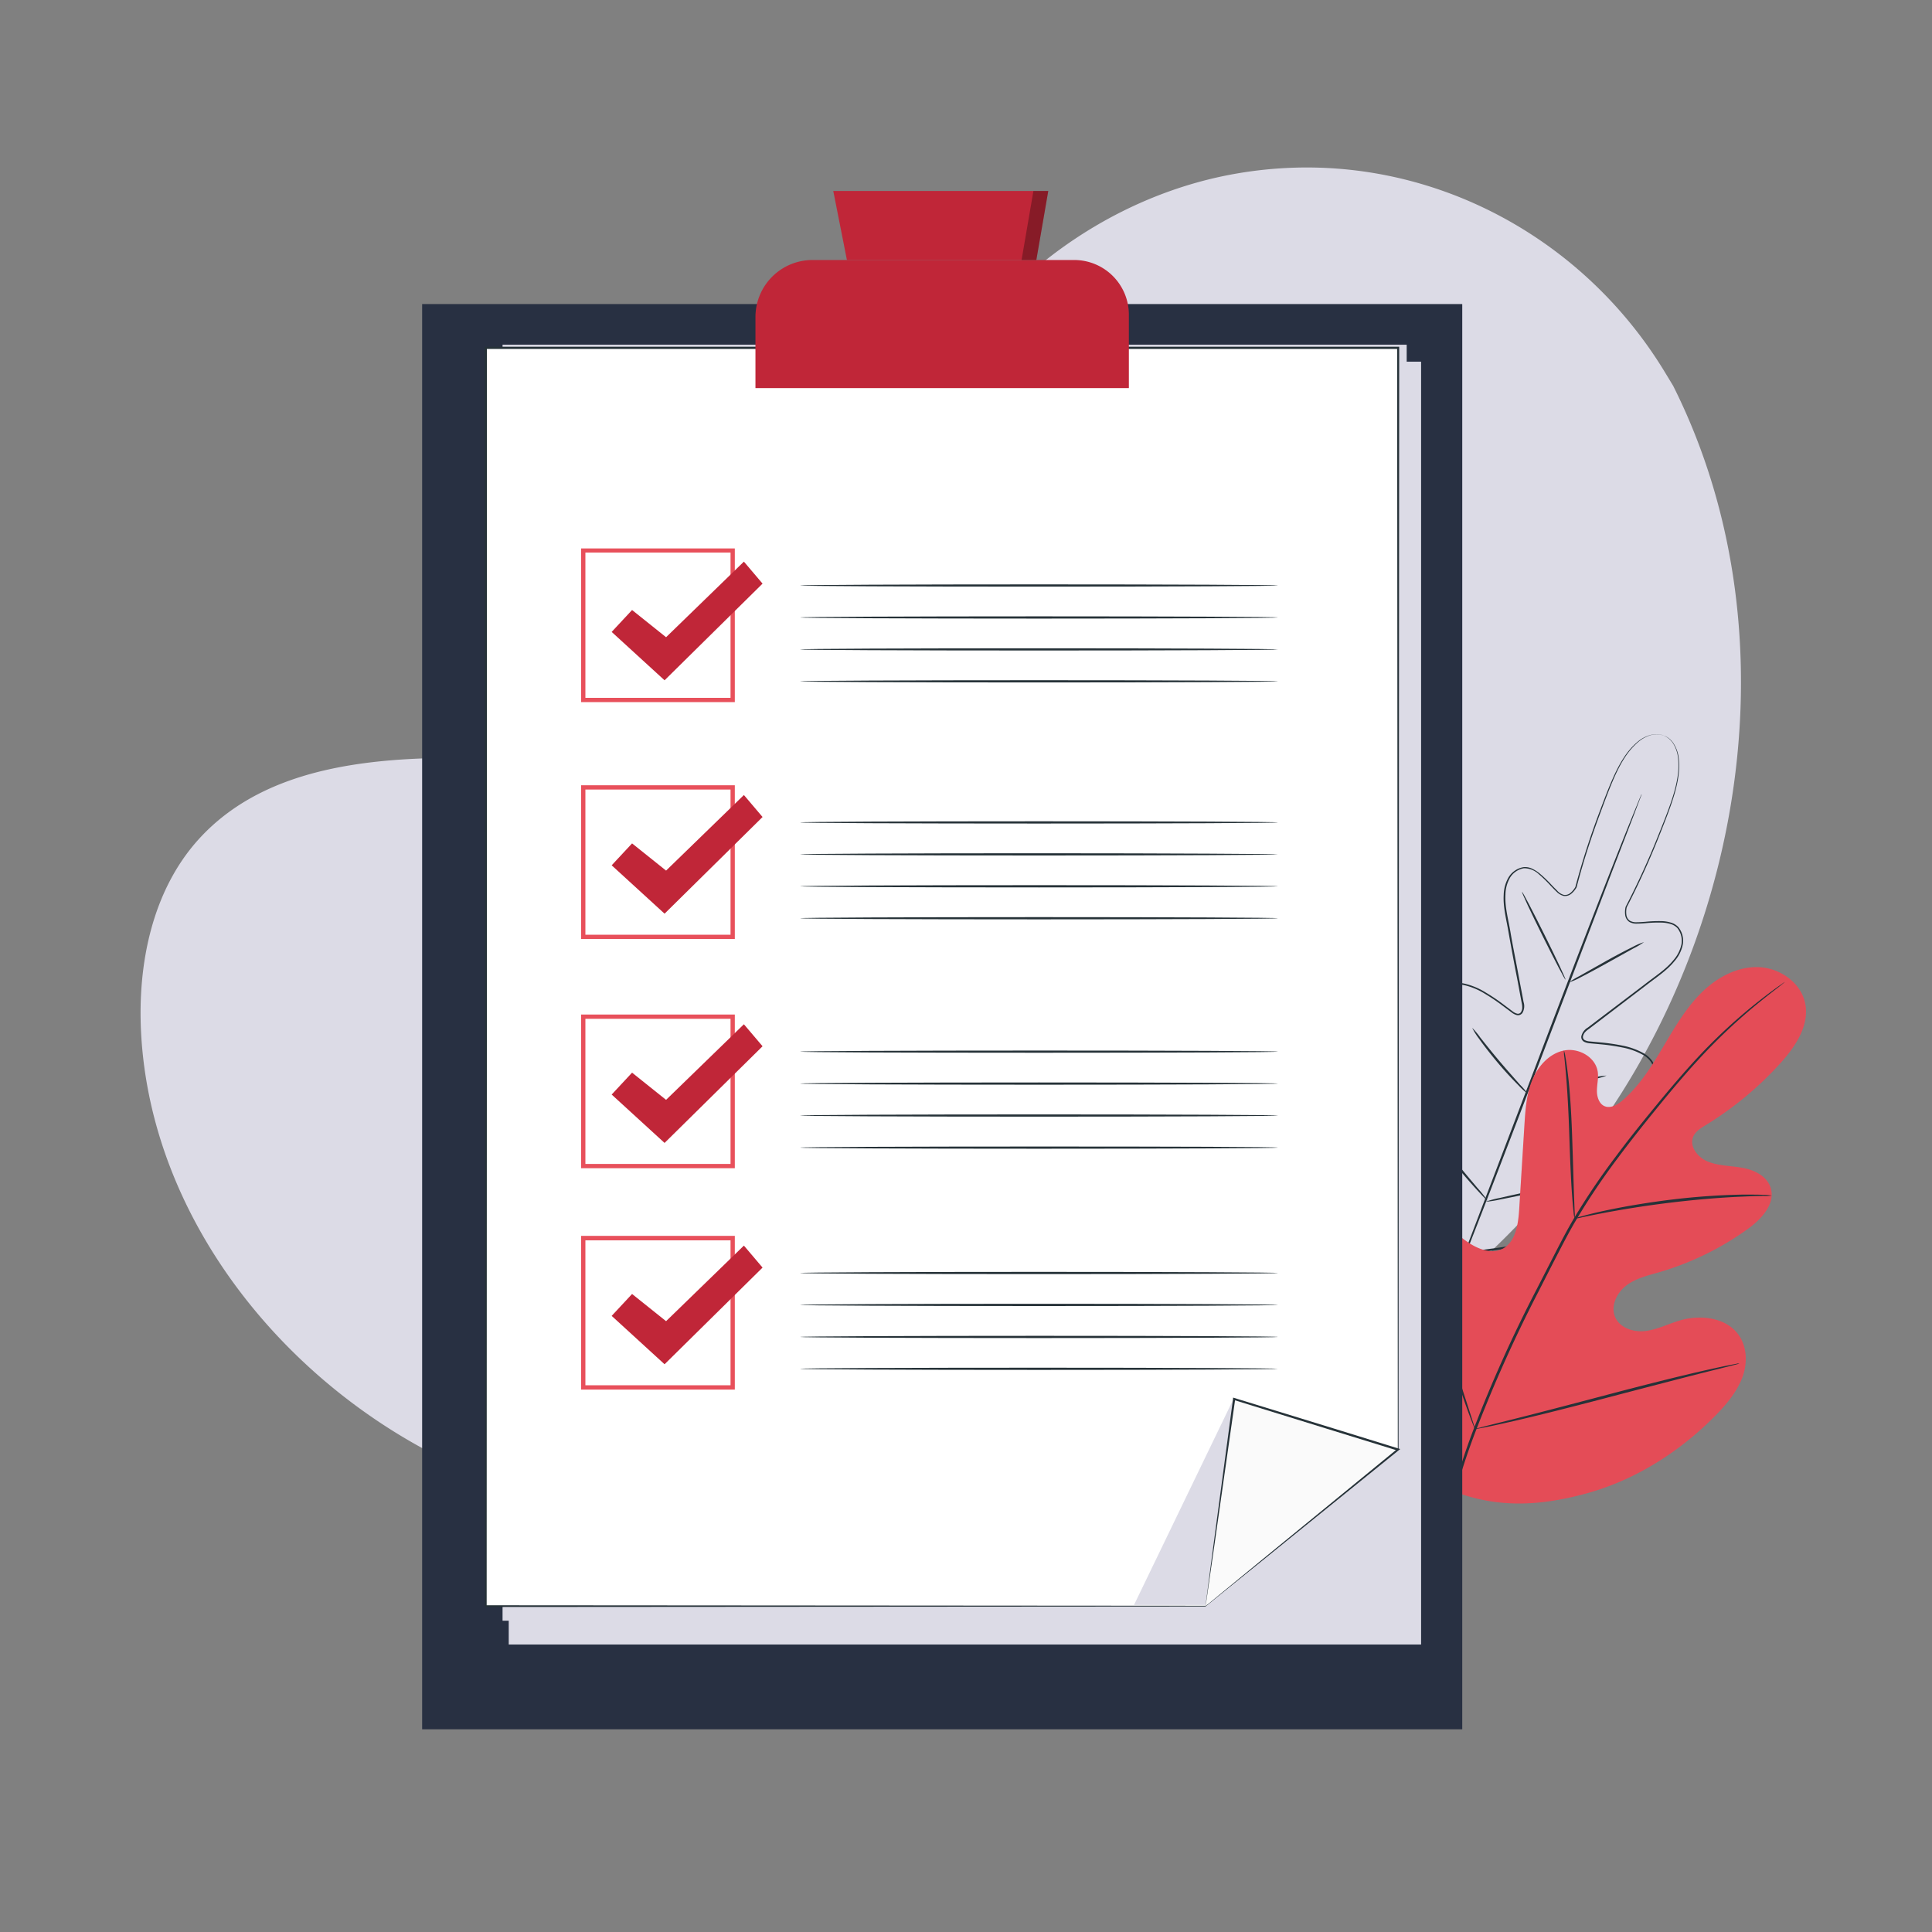 <?xml version="1.0" encoding="UTF-8"?> <svg xmlns="http://www.w3.org/2000/svg" viewBox="0 0 500 500"><rect x="0" y="0" width="500" height="500" fill="#808080" stroke="none"/> <defs> <style>.cls-1{fill:#dcdbe6;}.cls-2{fill:#263238;}.cls-3{fill:#e8505b;}.cls-4{opacity:0.1;}.cls-5{fill:#c02638;}.cls-6{fill:#283042;}.cls-7{fill:#fff;}.cls-8{fill:#fafafa;}.cls-9{opacity:0.3;}</style> </defs> <title>иллюстрация 1</title> <g id="Background_Simple" data-name="Background Simple"> <path class="cls-1" d="M433,99.83c29.63,59,20.26,133.57-16.78,188.27s-98.64,90.12-163.43,103c-46.25,9.2-96,7.33-138.27-13.6s-75.48-63-78-110.12c-.95-17.78,2.82-36.67,14.69-49.95,19-21.21,51.3-21.95,79.73-21.08s60.76.21,79.8-20.91c14.64-16.23,16.79-39.77,24.5-60.22,13.11-34.77,44.75-61.91,81.1-69.6a106.88,106.88,0,0,1,15.31-2.07c40-2.5,77.91,18.08,98.88,52.21Z"></path> </g> <g id="Plants"> <path class="cls-2" d="M430.69,190.42a4.05,4.05,0,0,0-.79-.24,5.36,5.36,0,0,0-2.4,0A8.67,8.67,0,0,0,424,192a18.53,18.53,0,0,0-3.56,4.14c-2.27,3.48-4.06,8.3-6.15,13.91s-4.35,12.14-6.26,19.57v0h0a5.76,5.76,0,0,1-1.3,1.61,2.55,2.55,0,0,1-2,.64,3.78,3.78,0,0,1-1.86-1.07c-.52-.48-1-1-1.5-1.51a33.5,33.5,0,0,0-3.07-3,5.64,5.64,0,0,0-3.89-1.59,5.26,5.26,0,0,0-3.57,2.37,9,9,0,0,0-1.23,4.41c-.19,3.18.73,6.38,1.29,9.71s1.25,6.72,1.9,10.19q.48,2.61,1,5.28c.17.89.33,1.78.5,2.68a3.46,3.46,0,0,1-.32,2.84,1.39,1.39,0,0,1-1.48.51,3.65,3.65,0,0,1-1.31-.69l-2.26-1.68a49.52,49.52,0,0,0-4.7-3.17,17.72,17.72,0,0,0-5.26-2.19,6.16,6.16,0,0,0-2.8,0,4.14,4.14,0,0,0-2.28,1.53,9.41,9.41,0,0,0-1.49,5.55,29.92,29.92,0,0,0,.58,6,75.92,75.92,0,0,0,3.38,12,15.4,15.4,0,0,1,1,3.08,2.23,2.23,0,0,1-.41,1.71,2.51,2.51,0,0,1-.32.33,1.06,1.06,0,0,1-.43.25,1.31,1.31,0,0,1-1-.21,17.33,17.33,0,0,1-2.57-2L370.21,281a35.69,35.69,0,0,0-5-4.06,10.53,10.53,0,0,0-2.92-1.33,3.6,3.6,0,0,0-3,.37,4.28,4.28,0,0,0-1.68,2.57,13,13,0,0,0-.4,3.25,27.76,27.76,0,0,0,.84,6.63,57.75,57.75,0,0,0,4.82,12.76,95.78,95.78,0,0,0,7.18,11.93,67.26,67.26,0,0,0,4.33,5.58c1.49,1.84,3,3.68,4.5,5.52l.06.07-.27-.11,7.06-1a64.43,64.43,0,0,0,7-1.2A97,97,0,0,0,406,318a57.22,57.22,0,0,0,12.15-6.2,27.88,27.88,0,0,0,5.08-4.34,13.21,13.21,0,0,0,1.89-2.67,4.3,4.3,0,0,0,.49-3,3.62,3.62,0,0,0-1.95-2.27,10.49,10.49,0,0,0-3-1,35,35,0,0,0-6.48-.39l-3.24,0a17.27,17.27,0,0,1-3.27-.21,1.33,1.33,0,0,1-.86-.5,1.09,1.09,0,0,1-.15-.47,2.36,2.36,0,0,1,0-.46,2.25,2.25,0,0,1,.85-1.54,16,16,0,0,1,2.79-1.64,76.7,76.7,0,0,0,10.55-6.58,31,31,0,0,0,4.48-4.06,9.4,9.4,0,0,0,2.62-5.11,4.16,4.16,0,0,0-.66-2.67A6.16,6.16,0,0,0,425.2,273a17.6,17.6,0,0,0-5.37-1.92,51.25,51.25,0,0,0-5.61-.82l-2.8-.26a4,4,0,0,1-1.43-.38,1.4,1.4,0,0,1-.75-1.38,3.5,3.5,0,0,1,1.69-2.31l2.17-1.65,4.27-3.24,8.26-6.27c2.65-2.09,5.48-3.84,7.48-6.32a9,9,0,0,0,2.05-4.09,5.3,5.3,0,0,0-1.05-4.16,3.81,3.81,0,0,0-1.81-1.08,8.62,8.62,0,0,0-2.14-.35,34,34,0,0,0-4.29.15c-.71.05-1.41.11-2.12.11a3.81,3.81,0,0,1-2.1-.45,2.59,2.59,0,0,1-1.06-1.84,5.87,5.87,0,0,1,.12-2.05v0A204.83,204.83,0,0,0,429.24,216c2.23-5.55,4.14-10.32,4.82-14.41a18.64,18.64,0,0,0,.22-5.44A8.77,8.77,0,0,0,433,192.4a5.4,5.4,0,0,0-1.72-1.68,4.08,4.08,0,0,0-.73-.35,3,3,0,0,1,.76.31,5.18,5.18,0,0,1,1.77,1.67,8.8,8.8,0,0,1,1.36,3.74,18.84,18.84,0,0,1-.18,5.49c-.66,4.13-2.55,8.92-4.76,14.48A203.29,203.29,0,0,1,421,234.79v0a5.33,5.33,0,0,0-.1,1.91,2.18,2.18,0,0,0,.9,1.58,3.33,3.33,0,0,0,1.9.39c.69,0,1.38-.06,2.09-.11a34.47,34.47,0,0,1,4.34-.17,9,9,0,0,1,2.23.36,4.29,4.29,0,0,1,2,1.19,5.64,5.64,0,0,1,1.15,4.49,9.25,9.25,0,0,1-2.13,4.29c-2.05,2.56-4.91,4.33-7.54,6.41l-8.24,6.29-4.26,3.25-2.17,1.65a5.23,5.23,0,0,0-1,.86,2.33,2.33,0,0,0-.51,1.11.92.92,0,0,0,.51.91,3.29,3.29,0,0,0,1.25.32l2.79.26a53,53,0,0,1,5.67.82,18.44,18.44,0,0,1,5.52,2,6.75,6.75,0,0,1,2.24,2.05,4.69,4.69,0,0,1,.74,3A9.82,9.82,0,0,1,425.7,283a31.3,31.3,0,0,1-4.54,4.14,77.08,77.08,0,0,1-10.62,6.64,15.93,15.93,0,0,0-2.69,1.56,1.7,1.7,0,0,0-.66,1.17,1.37,1.37,0,0,0,0,.35c0,.09.05.3.08.28a1,1,0,0,0,.52.24,16.17,16.17,0,0,0,3.14.19l3.24,0a34.77,34.77,0,0,1,6.58.39,11,11,0,0,1,3.21,1,4.22,4.22,0,0,1,2.23,2.63,4.88,4.88,0,0,1-.53,3.42,13.81,13.81,0,0,1-2,2.79,27.83,27.83,0,0,1-5.18,4.44,58.4,58.4,0,0,1-12.27,6.27,96.36,96.36,0,0,1-13.43,4,65.87,65.87,0,0,1-7,1.21l-7.07,1-.16,0-.1-.13-.05-.06-4.52-5.53c-1.47-1.86-3.06-3.61-4.34-5.6a98.44,98.44,0,0,1-7.23-12,59.07,59.07,0,0,1-4.86-12.88,28.15,28.15,0,0,1-.84-6.77,13,13,0,0,1,.42-3.39,4.89,4.89,0,0,1,1.9-2.89,4.18,4.18,0,0,1,3.42-.44,11,11,0,0,1,3.07,1.39,36.94,36.94,0,0,1,5.13,4.13L373,282.8a17.27,17.27,0,0,0,2.46,2,1,1,0,0,0,.54.17s.18-.1.25-.15a1.88,1.88,0,0,0,.24-.25,1.68,1.68,0,0,0,.3-1.31,15.82,15.82,0,0,0-.94-3,77.36,77.36,0,0,1-3.39-12,31.65,31.65,0,0,1-.59-6.12,9.91,9.91,0,0,1,1.61-5.86,4.74,4.74,0,0,1,2.56-1.71,6.74,6.74,0,0,1,3,0,18.13,18.13,0,0,1,5.41,2.26,49.27,49.27,0,0,1,4.75,3.2l2.24,1.69a3.22,3.22,0,0,0,1.14.6.9.9,0,0,0,1-.32,2.16,2.16,0,0,0,.37-1.16,5,5,0,0,0-.14-1.31c-.17-.9-.33-1.79-.5-2.68-.32-1.78-.65-3.53-1-5.27q-1-5.22-1.88-10.19c-.54-3.31-1.47-6.55-1.27-9.82a9.43,9.43,0,0,1,1.31-4.61,5.62,5.62,0,0,1,3.87-2.55,4.24,4.24,0,0,1,2.28.46,8.9,8.9,0,0,1,1.89,1.23,33.18,33.18,0,0,1,3.11,3c.48.52,1,1,1.47,1.5a3.41,3.41,0,0,0,1.66,1,2.18,2.18,0,0,0,1.74-.56,5.43,5.43,0,0,0,1.21-1.49l0,0A201.78,201.78,0,0,1,414,210c2.11-5.61,3.94-10.44,6.25-13.93a18.16,18.16,0,0,1,3.62-4.14,8.51,8.51,0,0,1,3.57-1.78,5.36,5.36,0,0,1,2.43,0A3.06,3.06,0,0,1,430.69,190.42Z"></path> <path class="cls-2" d="M424.87,205.52a2.2,2.2,0,0,1-.11.36l-.39,1-1.52,4c-1.35,3.5-3.27,8.5-5.65,14.66L398.77,274c-7.18,18.93-13.74,36-18.6,48.38-2.43,6.18-4.42,11.16-5.82,14.6-.69,1.69-1.24,3-1.62,3.95-.19.42-.33.76-.44,1a.19.19,0,1,1-.05,0c.09-.27.22-.61.38-1.05l1.52-4c1.35-3.49,3.27-8.49,5.65-14.65l18.44-48.45c7.17-18.92,13.73-36,18.59-48.38,2.43-6.17,4.42-11.15,5.82-14.59l1.63-4,.43-1A1.35,1.35,0,0,1,424.87,205.52Z"></path> <path class="cls-2" d="M425.47,243.82a21.26,21.26,0,0,1-2.78,1.65l-6.8,3.78c-2.66,1.48-5.08,2.79-6.86,3.69a14.61,14.61,0,0,1-3,1.29,24.1,24.1,0,0,1,2.77-1.65l6.78-3.83c2.66-1.48,5.1-2.77,6.89-3.64A15.88,15.88,0,0,1,425.47,243.82Z"></path> <path class="cls-2" d="M405.16,253.56c-.14.07-2.78-5-5.89-11.25s-5.52-11.43-5.38-11.51,2.78,5,5.89,11.26S405.3,253.49,405.16,253.56Z"></path> <path class="cls-2" d="M395.46,283.13A17.07,17.07,0,0,1,393,280.9c-1.44-1.44-3.38-3.49-5.38-5.87s-3.72-4.62-4.9-6.28A17.62,17.62,0,0,1,381,266a20,20,0,0,1,2.11,2.53c1.26,1.59,3,3.79,5,6.15s3.87,4.45,5.23,6A21.29,21.29,0,0,1,395.46,283.13Z"></path> <path class="cls-2" d="M415.76,278.36a16.24,16.24,0,0,1-2.93.85c-1.82.46-4.35,1.05-7.15,1.67s-5.34,1.15-7.19,1.51a16.53,16.53,0,0,1-3,.46,15.7,15.7,0,0,1,2.92-.86c1.83-.46,4.36-1.05,7.16-1.67s5.34-1.15,7.19-1.51A15.65,15.65,0,0,1,415.76,278.36Z"></path> <path class="cls-2" d="M410.51,305.54a26,26,0,0,1-3.77,1c-2.35.55-5.6,1.27-9.2,2s-6.86,1.42-9.23,1.87a26.23,26.23,0,0,1-3.85.6,26,26,0,0,1,3.77-1c2.35-.55,5.6-1.27,9.19-2s6.86-1.42,9.23-1.87A27.35,27.35,0,0,1,410.51,305.54Z"></path> <path class="cls-2" d="M385,310.75a4.92,4.92,0,0,1-.83-.76c-.51-.51-1.23-1.28-2.1-2.23-1.74-1.91-4.09-4.6-6.55-7.68S371,294.13,369.5,292c-.74-1.06-1.33-1.93-1.72-2.54a4.75,4.75,0,0,1-.55-1,4.64,4.64,0,0,1,.74.85l1.86,2.43c1.56,2.05,3.72,4.88,6.18,8s4.75,5.8,6.41,7.77A31.92,31.92,0,0,1,385,310.75Z"></path> <path class="cls-3" d="M373.94,385.1c-19.27-15.53-22.07-42.1-19.65-65.65.41-3.93.26-8.11,2.37-11.44s6.65-5.39,10.06-3.48c2.83,1.57,3.87,5.06,5.31,8a23.13,23.13,0,0,0,8.64,9.46c2.42,1.47,5.47,2.48,8,1.29,3.52-1.65,4.24-6.31,4.49-10.23q.68-11,1.36-21.92c.25-3.92.51-7.92,2-11.55s4.4-6.91,8.2-7.7,8.26,1.68,8.78,5.57c.22,1.62-.22,3.25-.22,4.89s.63,3.48,2.14,4,3.18-.44,4.43-1.5c4.31-3.68,7.41-8.59,10.32-13.48s5.76-9.91,9.72-14,9.28-7.14,14.91-7.07,11.37,3.94,12.41,9.55-2.56,11-6.37,15.23a87.86,87.86,0,0,1-19.4,16.11c-1.3.79-2.7,1.65-3.27,3.06-1,2.56,1.26,5.32,3.78,6.36,2.86,1.17,6,1.08,9.08,1.65s6.24,2.15,7.2,5.11c1.33,4.12-2.31,8.09-5.79,10.61a75.36,75.36,0,0,1-23.05,11.28c-2.95.85-6.05,1.57-8.51,3.44s-4.11,5.29-2.9,8.14,4.76,4,7.82,3.64,5.87-1.81,8.82-2.7c5.53-1.66,12.45-.81,15.58,4.08,2.06,3.21,2,7.49.57,11s-3.94,6.55-6.6,9.28c-9.33,9.53-20.93,16.92-33.72,20.4s-24.44,3.85-36.54-1.54"></path> <g class="cls-4"> <path class="cls-5" d="M373.94,385.1c-19.27-15.53-22.07-42.1-19.65-65.65.41-3.93.26-8.11,2.37-11.44s6.65-5.39,10.06-3.48c2.83,1.57,3.87,5.06,5.31,8a23.13,23.13,0,0,0,8.64,9.46c2.42,1.47,5.47,2.48,8,1.29,3.52-1.65,4.24-6.31,4.49-10.23q.68-11,1.36-21.92c.25-3.92.51-7.92,2-11.55s4.4-6.91,8.2-7.7,8.26,1.68,8.78,5.57c.22,1.62-.22,3.25-.22,4.89s.63,3.48,2.14,4,3.18-.44,4.43-1.5c4.31-3.68,7.41-8.59,10.32-13.48s5.76-9.91,9.72-14,9.28-7.14,14.91-7.07,11.37,3.94,12.41,9.55-2.56,11-6.37,15.23a87.86,87.86,0,0,1-19.4,16.11c-1.3.79-2.7,1.65-3.27,3.06-1,2.56,1.26,5.32,3.78,6.36,2.86,1.17,6,1.08,9.08,1.65s6.24,2.15,7.2,5.11c1.33,4.12-2.31,8.09-5.79,10.61a75.36,75.36,0,0,1-23.05,11.28c-2.95.85-6.05,1.57-8.51,3.44s-4.11,5.29-2.9,8.14,4.76,4,7.82,3.64,5.87-1.81,8.82-2.7c5.53-1.66,12.45-.81,15.58,4.08,2.06,3.21,2,7.49.57,11s-3.94,6.55-6.6,9.28c-9.33,9.53-20.93,16.92-33.72,20.4s-24.44,3.85-36.54-1.54"></path> </g> <path class="cls-2" d="M372.43,402.57a172.16,172.16,0,0,1,8.62-31.85,352.9,352.9,0,0,1,16.52-36.84l4.83-9.43c1.59-3.09,3.17-6.16,4.9-9.07a176.91,176.91,0,0,1,10.9-16.12c3.71-5,7.41-9.53,10.91-13.78s6.84-8.13,10-11.55a140,140,0,0,1,16.27-15c2.05-1.61,3.69-2.81,4.8-3.61l1.28-.9a2.93,2.93,0,0,1,.45-.29s-.13.13-.4.35l-1.24,1c-1.09.83-2.69,2.07-4.72,3.71a147.74,147.74,0,0,0-16.07,15.13c-3.16,3.43-6.47,7.33-9.95,11.59s-7.16,8.84-10.85,13.8a177.16,177.16,0,0,0-10.81,16.08c-1.72,2.89-3.28,5.93-4.87,9s-3.2,6.25-4.82,9.43A359.5,359.5,0,0,0,381.67,371a175.14,175.14,0,0,0-8.74,31.7"></path> <path class="cls-2" d="M407.51,315.37a8.17,8.17,0,0,1-.27-1.7c-.13-1.09-.27-2.69-.41-4.66-.29-3.94-.5-9.39-.7-15.4s-.5-11.45-.84-15.38c-.17-2-.32-3.54-.44-4.64a8,8,0,0,1-.1-1.72,8.14,8.14,0,0,1,.38,1.68c.2,1.09.43,2.67.66,4.63.48,3.92.85,9.38,1.06,15.4s.36,11.3.49,15.4c.07,1.86.13,3.42.18,4.67A7.91,7.91,0,0,1,407.51,315.37Z"></path> <path class="cls-2" d="M458.53,309.41a10.34,10.34,0,0,1-2,.1c-1.3,0-3.18.06-5.5.17-4.65.18-11.06.65-18.11,1.49s-13.4,1.88-18,2.77c-2.29.42-4.14.82-5.41,1.08a11,11,0,0,1-2,.35,10.63,10.63,0,0,1,1.93-.62c1.26-.35,3.09-.83,5.38-1.32,4.55-1,10.91-2.14,18-3A180.11,180.11,0,0,1,451,309.16c2.33,0,4.22,0,5.53.07A11.09,11.09,0,0,1,458.53,309.41Z"></path> <path class="cls-2" d="M381.73,369.84a2.5,2.5,0,0,1-.3-.64c-.2-.51-.45-1.13-.74-1.88-.63-1.64-1.49-4-2.5-7-2-5.94-4.59-14.23-7.28-23.41s-5.17-17.49-7.07-23.46c-.94-2.91-1.71-5.29-2.28-7.07-.25-.77-.45-1.4-.61-1.93a3,3,0,0,1-.17-.68,2.52,2.52,0,0,1,.3.63c.2.51.45,1.13.74,1.88.63,1.64,1.49,4,2.5,7,2,5.94,4.59,14.23,7.28,23.42s5.17,17.49,7.07,23.46c.94,2.9,1.71,5.29,2.28,7.06.25.77.45,1.41.61,1.93A3,3,0,0,1,381.73,369.84Z"></path> <path class="cls-2" d="M450.14,352.86a3,3,0,0,1-.68.23l-2,.51-7.33,1.83C434,357,425.44,359.22,416,361.7s-18,4.64-24.19,6.06c-3.11.71-5.63,1.26-7.38,1.61l-2,.38a3.14,3.14,0,0,1-.71.09,2.5,2.5,0,0,1,.68-.23l2-.52,7.33-1.83c6.18-1.55,14.7-3.78,24.12-6.27s18-4.64,24.18-6.06c3.11-.71,5.63-1.26,7.38-1.6l2-.39A2.25,2.25,0,0,1,450.14,352.86Z"></path> </g> <g id="Checklist"> <rect class="cls-6" x="109.25" y="78.69" width="269.18" height="368.85"></rect> <polygon class="cls-1" points="367.78 425.6 317.93 425.6 131.66 425.6 131.66 93.6 367.78 93.6 367.78 384.3 367.78 425.6"></polygon> <polygon class="cls-1" points="364.05 419.44 314.65 419.44 130.06 419.44 130.06 89.21 364.05 89.21 364.05 378.36 364.05 419.44"></polygon> <polygon class="cls-7" points="338.91 393.74 311.96 415.69 125.69 415.69 125.69 90.05 361.81 90.05 361.81 375.18 338.91 393.74"></polygon> <path class="cls-2" d="M338.91,393.74s.48-.41,1.44-1.2,2.41-2,4.31-3.53l17.09-13.91,0,.08c0-46.84-.09-150.91-.17-285.13l.26.26-234.06,0h-2.06l.29-.28c0,122.42,0,235.36-.06,325.64l-.23-.23,186.27.13-.07,0,20.24-16.42,5.08-4.1,1.7-1.35s-.55.47-1.67,1.39l-5,4.14L312,415.76l0,0h0l-186.27.13h-.23v-.23c0-90.28,0-203.22-.06-325.64v-.29h2.35l234.06,0h.26v.27c-.08,134.22-.14,238.29-.17,285.13v0l0,0-17.15,13.84-4.34,3.49C339.41,393.36,338.91,393.74,338.91,393.74Z"></path> <path class="cls-5" d="M210.27,67.29H278a14.15,14.15,0,0,1,14.15,14.15v19a0,0,0,0,1,0,0H195.51a0,0,0,0,1,0,0V82A14.76,14.76,0,0,1,210.27,67.29Z"></path> <polygon class="cls-5" points="219.18 67.29 215.65 49.42 271.29 49.42 268.2 67.29 219.18 67.29"></polygon> <path class="cls-3" d="M190.17,181.71H150.39V141.93h39.78ZM151.5,180.6h37.56V143H151.5Z"></path> <path class="cls-2" d="M330.74,151.53c0,.16-27.69.29-61.84.29s-61.85-.13-61.85-.29,27.68-.29,61.85-.29S330.74,151.37,330.74,151.53Z"></path> <path class="cls-2" d="M330.74,159.8c0,.16-27.69.29-61.84.29s-61.85-.13-61.85-.29,27.68-.29,61.85-.29S330.74,159.64,330.74,159.8Z"></path> <path class="cls-2" d="M330.74,168.06c0,.16-27.69.29-61.84.29s-61.85-.13-61.85-.29,27.68-.28,61.85-.28S330.74,167.91,330.74,168.06Z"></path> <path class="cls-2" d="M330.74,176.33c0,.16-27.69.29-61.84.29s-61.85-.13-61.85-.29,27.68-.29,61.85-.29S330.74,176.17,330.74,176.33Z"></path> <path class="cls-3" d="M190.17,243H150.39V203.23h39.78ZM151.5,241.9h37.56V204.34H151.5Z"></path> <polygon class="cls-5" points="158.3 223.94 163.58 218.27 172.38 225.31 192.52 205.75 197.35 211.44 171.99 236.46 158.3 223.94"></polygon> <polygon class="cls-5" points="158.3 163.54 163.58 157.87 172.38 164.91 192.52 145.35 197.35 151.04 171.99 176.06 158.3 163.54"></polygon> <path class="cls-2" d="M330.74,212.84c0,.16-27.69.29-61.84.29s-61.85-.13-61.85-.29,27.68-.29,61.85-.29S330.74,212.68,330.74,212.84Z"></path> <path class="cls-2" d="M330.74,221.11c0,.16-27.69.29-61.84.29s-61.85-.13-61.85-.29,27.68-.29,61.85-.29S330.74,221,330.74,221.11Z"></path> <path class="cls-2" d="M330.74,229.37c0,.16-27.69.29-61.84.29s-61.85-.13-61.85-.29,27.68-.29,61.85-.29S330.74,229.21,330.74,229.37Z"></path> <path class="cls-2" d="M330.74,237.64c0,.16-27.69.29-61.84.29s-61.85-.13-61.85-.29,27.68-.29,61.85-.29S330.74,237.48,330.74,237.64Z"></path> <path class="cls-3" d="M190.17,302.34H150.39V262.56h39.78Zm-38.67-1.11h37.56V263.67H151.5Z"></path> <polygon class="cls-5" points="158.3 283.27 163.58 277.6 172.38 284.64 192.52 265.08 197.35 270.77 171.99 295.79 158.3 283.27"></polygon> <path class="cls-2" d="M330.74,272.17c0,.16-27.69.28-61.84.28s-61.85-.12-61.85-.28,27.68-.29,61.85-.29S330.74,272,330.74,272.17Z"></path> <path class="cls-2" d="M330.74,280.43c0,.16-27.69.29-61.84.29s-61.85-.13-61.85-.29,27.68-.29,61.85-.29S330.74,280.27,330.74,280.43Z"></path> <path class="cls-2" d="M330.74,288.7c0,.16-27.69.29-61.84.29s-61.85-.13-61.85-.29,27.68-.29,61.85-.29S330.74,288.54,330.74,288.7Z"></path> <path class="cls-2" d="M330.74,297c0,.16-27.69.29-61.84.29s-61.85-.13-61.85-.29,27.68-.28,61.85-.28S330.74,296.8,330.74,297Z"></path> <path class="cls-3" d="M190.17,359.62H150.39V319.84h39.78Zm-38.67-1.11h37.56V321H151.5Z"></path> <polygon class="cls-5" points="158.3 340.55 163.58 334.88 172.38 341.92 192.52 322.36 197.35 328.05 171.99 353.07 158.3 340.55"></polygon> <path class="cls-2" d="M330.74,329.45c0,.16-27.69.29-61.84.29s-61.85-.13-61.85-.29,27.68-.29,61.85-.29S330.74,329.29,330.74,329.45Z"></path> <path class="cls-2" d="M330.74,337.71c0,.16-27.69.29-61.84.29s-61.85-.13-61.85-.29,27.68-.29,61.85-.29S330.74,337.55,330.74,337.71Z"></path> <path class="cls-2" d="M330.74,346c0,.16-27.69.29-61.84.29s-61.85-.13-61.85-.29,27.68-.29,61.85-.29S330.74,345.82,330.74,346Z"></path> <path class="cls-2" d="M330.74,354.24c0,.16-27.69.29-61.84.29s-61.85-.13-61.85-.29,27.68-.28,61.85-.28S330.74,354.09,330.74,354.24Z"></path> <polygon class="cls-1" points="319.36 361.77 293.47 415.38 311.96 415.38 319.36 361.77"></polygon> <polygon class="cls-8" points="311.96 415.69 319.36 362.07 361.81 375.18 311.96 415.69"></polygon> <path class="cls-2" d="M312,415.69l14.27-11.75,35.4-29,.1.49-16.39-5.06-26.06-8.06.35-.22c-2.22,15.57-4.12,28.91-5.47,38.4-1.34,9.22-2,14-2.2,15.18a.87.87,0,0,1,0-.24l.09-.74c.1-.7.22-1.67.39-2.92.34-2.61.83-6.35,1.45-11.05l5.18-38.7,0-.32.31.09,26.07,8,16.38,5.07.51.15-.41.33L326.16,404.3l-10.46,8.4-2.79,2.24-.72.57Z"></path> <g class="cls-9"> <polyline points="267.45 49.42 264.38 67.29 268.2 67.29 271.29 49.42 266.43 49.42"></polyline> </g> </g> </svg> 